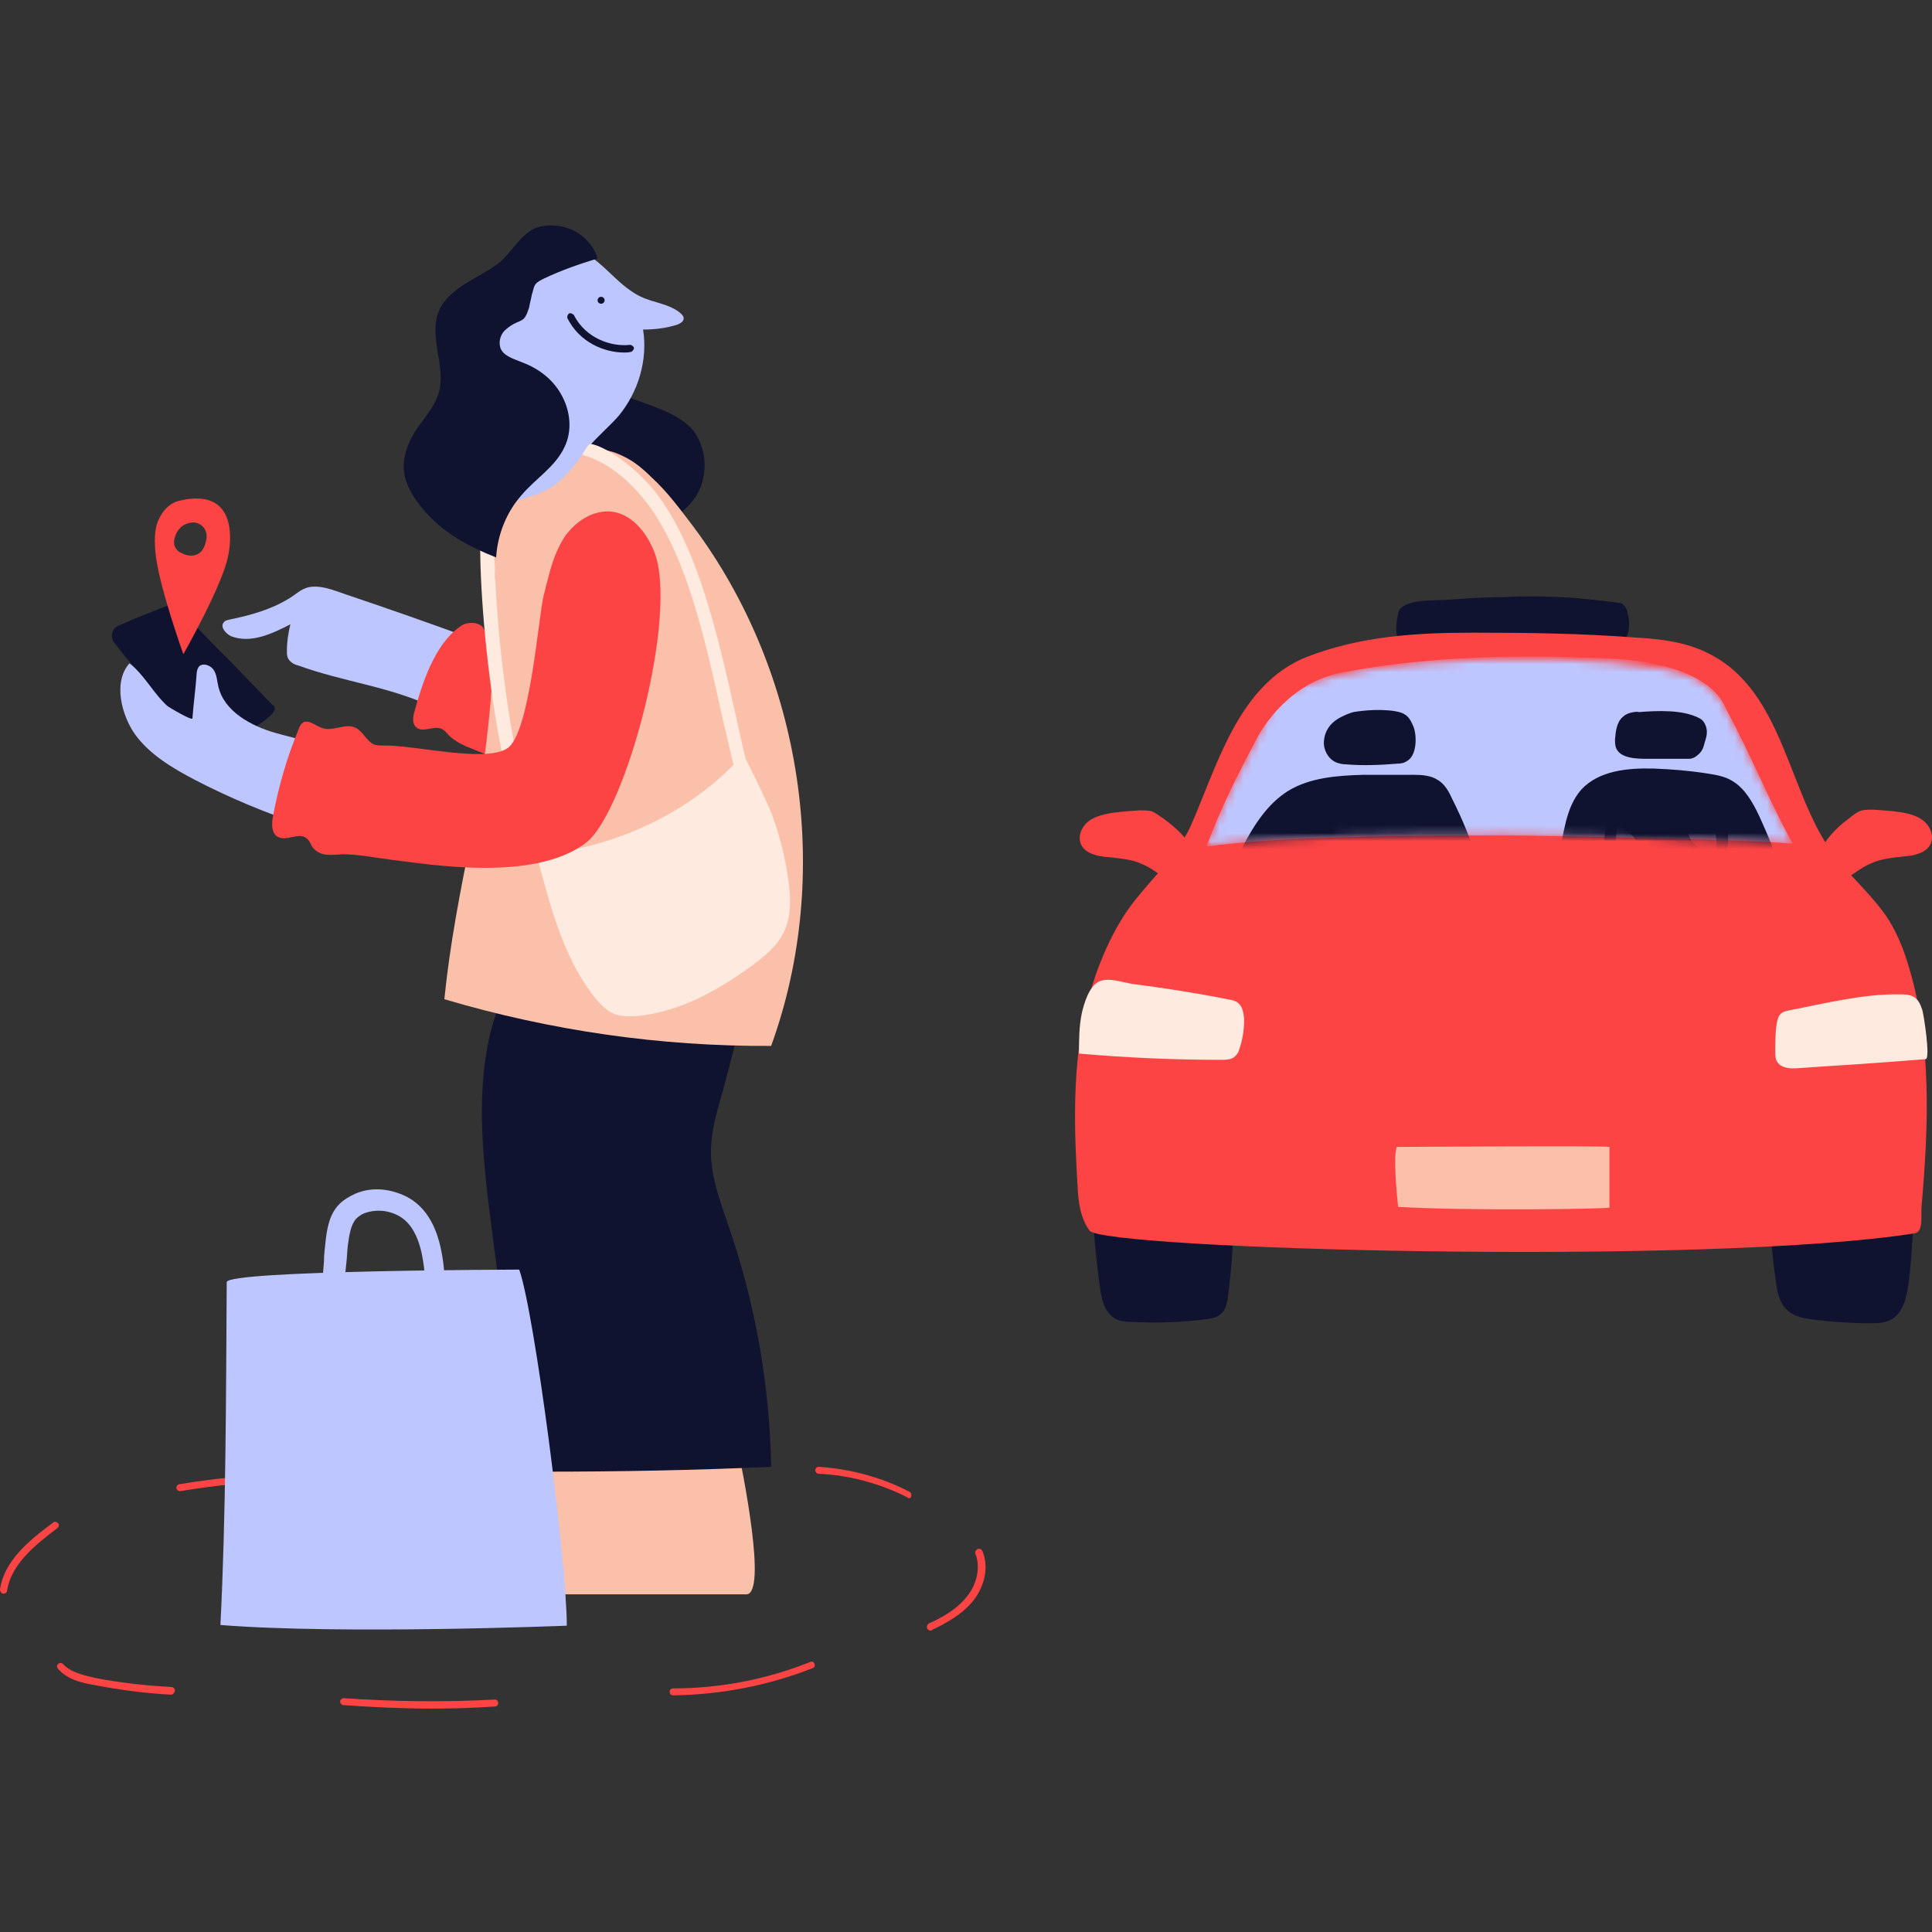 <?xml version="1.0" encoding="UTF-8"?> <svg xmlns="http://www.w3.org/2000/svg" width="240" height="240" viewBox="0 0 240 240" fill="none"><rect x="0" y="0" width="240" height="240" fill="#333333" stroke="none"/><g clip-path="url(#clip0_13391_6674)"><path d="M195.408 74.263C197.234 74.436 199.146 74.609 200.971 74.869C201.232 74.869 201.493 74.956 201.667 75.129C201.841 75.302 202.015 75.561 202.101 75.821C202.536 77.12 202.623 79.63 200.971 80.063C199.841 80.323 198.538 80.236 197.407 80.236C195.06 80.236 192.713 80.063 190.366 80.149C185.759 80.323 181.065 81.102 176.458 80.669C175.589 80.582 174.633 80.496 174.024 79.803C173.242 79.024 173.416 77.726 173.59 76.687C173.677 76.341 173.677 75.994 173.85 75.735C174.807 74.436 178.023 74.609 179.501 74.523C181.935 74.35 184.282 74.176 186.716 74.176C189.671 74.003 192.54 74.09 195.408 74.263Z" fill="#10132F"></path><path d="M135.864 135.552C135.256 143.689 135.517 151.826 136.647 159.963C136.821 161.435 137.255 163.166 138.646 163.859C139.168 164.118 139.776 164.205 140.385 164.205C143.601 164.378 146.73 164.291 149.946 163.859C150.468 163.772 151.076 163.685 151.511 163.339C152.293 162.82 152.467 161.781 152.554 160.915C153.684 152.778 153.337 144.381 151.511 136.331C151.337 135.379 151.076 134.426 150.294 133.82C149.599 133.214 148.643 133.128 147.773 133.128C145.687 132.955 143.601 132.955 141.515 133.041" fill="#10132F"></path><path d="M219.834 148.623C219.834 152.172 220.095 155.721 220.616 159.27C220.79 160.569 221.051 161.867 222.007 162.733C222.876 163.599 224.18 163.772 225.397 163.945C227.657 164.205 229.917 164.378 232.264 164.378C233.134 164.378 233.916 164.378 234.698 164.032C236.437 163.252 236.872 161.088 237.132 159.184C237.915 152.172 237.915 145.074 236.958 138.062C236.785 136.85 236.524 135.551 235.568 134.772C234.872 134.253 233.916 134.08 233.047 133.993C229.483 133.647 225.832 133.387 222.268 133.301C221.833 133.301 221.399 133.301 221.138 133.56C220.79 133.82 220.79 134.34 220.79 134.686C220.703 137.283 220.529 139.793 220.442 142.39" fill="#10132F"></path><path d="M146.034 105.773C144.035 108.543 141.427 110.881 139.515 113.91C137.081 117.806 135.516 122.221 134.56 126.809C133.256 133.561 133.43 140.486 133.864 147.411C133.951 149.316 134.212 151.307 135.342 152.865C136.994 155.202 211.924 157.28 237.828 153.211C238.958 153.038 238.611 151.047 238.698 149.922C239.567 139.967 240.001 129.665 237.133 120.143C236.524 118.066 235.742 116.075 234.612 114.257C232.873 111.573 230.44 109.409 228.353 106.899C222.008 99.194 221.921 85.863 212.098 81.102C209.316 79.717 206.187 79.371 203.145 79.198C196.451 78.678 189.758 78.592 182.978 78.592C175.85 78.592 168.983 79.025 162.289 81.622C153.684 85.084 151.163 95.385 147.773 102.917C147.338 103.782 146.729 104.821 146.034 105.773Z" fill="#FD4444"></path><path d="M148.903 106.639C148.468 105.773 147.86 104.908 147.425 104.388C146.643 103.35 145.6 102.484 144.556 101.705C144.035 101.359 143.513 100.926 142.992 100.753C142.47 100.666 142.036 100.666 141.514 100.666C139.689 100.839 136.559 100.839 135.082 102.138C134.299 102.83 133.865 103.956 134.299 104.908C134.821 106.033 136.298 106.379 137.602 106.466C139.08 106.639 140.558 106.726 141.862 107.332C143.166 107.851 144.209 108.89 145.513 109.409C146.817 109.929 148.555 109.929 149.424 108.803C149.772 108.37 149.077 107.072 148.903 106.639Z" fill="#FD4444"></path><path d="M173.677 149.921C182.282 150.44 199.928 150.181 199.928 150.008C199.928 148.103 199.928 144.467 199.928 142.476C199.928 142.303 173.503 142.476 173.503 142.476C173.068 143.775 173.503 148.19 173.677 149.921Z" fill="#FBC0AA"></path><mask id="mask0_13391_6674" style="mask-type:luminance" maskUnits="userSpaceOnUse" x="149" y="81" width="74" height="25"><path d="M214.533 88.287C214.185 87.681 213.576 85.69 210.36 84.132C203.406 80.842 167.418 80.583 158.987 86.556C158.204 87.162 156.9 90.105 156.031 91.836C153.51 96.597 151.772 100.06 149.859 105.081C158.987 103.782 175.85 103.696 186.977 103.696C190.976 103.696 218.705 104.215 222.704 104.734C219.574 99.108 217.575 93.914 214.533 88.287Z" fill="white"></path></mask><g mask="url(#mask0_13391_6674)"><path d="M214.533 88.287C214.185 87.68 212.968 82.487 199.929 81.794C185.499 81.102 174.981 81.967 166.81 83.525C160.204 84.737 156.813 90.364 156.031 91.922C153.51 96.683 151.772 100.146 149.859 105.167C158.987 103.868 175.85 103.782 186.977 103.782C190.976 103.782 218.705 104.301 222.704 104.82C219.574 99.107 217.575 93.913 214.533 88.287Z" fill="#BEC6FF"></path></g><mask id="mask1_13391_6674" style="mask-type:luminance" maskUnits="userSpaceOnUse" x="149" y="81" width="74" height="25"><path d="M214.533 88.287C214.185 87.681 213.576 85.69 210.36 84.132C203.406 80.842 167.418 80.583 158.987 86.556C158.204 87.162 156.9 90.105 156.031 91.836C153.51 96.597 151.772 100.06 149.859 105.081C158.987 103.782 175.85 103.696 186.977 103.696C190.976 103.696 218.705 104.215 222.704 104.734C219.574 99.108 217.575 93.914 214.533 88.287Z" fill="white"></path></mask><g mask="url(#mask1_13391_6674)"><path d="M154.379 105.167C155.77 102.484 157.508 99.8 160.029 98.242C162.724 96.597 166.114 96.337 169.33 96.251C171.417 96.251 173.59 96.251 175.676 96.251C176.632 96.251 177.762 96.337 178.545 96.857C179.501 97.376 180.022 98.415 180.457 99.367C181.674 101.791 182.717 104.301 183.499 106.898C186.542 107.158 189.497 107.331 192.54 107.331C192.801 107.331 193.061 107.331 193.322 107.158C193.496 106.985 193.583 106.812 193.583 106.552C194.278 103.609 194.452 100.319 196.451 98.069C198.625 95.731 202.189 95.385 205.405 95.472C207.665 95.558 209.838 95.731 212.011 96.078C213.141 96.251 214.271 96.424 215.228 97.03C216.792 97.982 217.748 99.713 218.531 101.358C219.835 104.215 221.052 107.245 222.008 110.274C222.095 110.621 222.182 110.967 222.008 111.227C221.834 111.486 221.486 111.486 221.225 111.486C198.277 112.871 175.328 112.525 152.293 112.092C152.119 110.88 152.38 109.582 152.901 108.457" fill="#10132F"></path></g><mask id="mask2_13391_6674" style="mask-type:luminance" maskUnits="userSpaceOnUse" x="149" y="81" width="74" height="25"><path d="M214.533 88.287C214.185 87.681 213.576 85.69 210.36 84.132C203.406 80.842 167.418 80.583 158.987 86.556C158.204 87.162 156.9 90.105 156.031 91.836C153.51 96.597 151.772 100.06 149.859 105.081C158.987 103.782 175.85 103.696 186.977 103.696C190.976 103.696 218.705 104.215 222.704 104.734C219.574 99.108 217.575 93.914 214.533 88.287Z" fill="white"></path></mask><g mask="url(#mask2_13391_6674)"><path d="M202.536 88.546C202.189 88.633 201.841 88.806 201.58 89.065C200.798 89.758 200.711 90.883 200.624 91.835C200.624 92.182 200.624 92.442 200.711 92.788C201.146 94.259 203.406 94.259 204.623 94.259C205.927 94.259 209.577 94.259 209.838 94.259C210.36 94.259 210.794 93.913 211.142 93.567C211.49 93.221 211.664 92.701 211.751 92.268C211.924 91.749 212.098 91.143 212.011 90.624C211.924 90.104 211.664 89.498 211.142 89.239C209.056 88.113 205.84 88.286 203.58 88.459C203.319 88.373 202.884 88.459 202.536 88.546Z" fill="#10132F"></path></g><mask id="mask3_13391_6674" style="mask-type:luminance" maskUnits="userSpaceOnUse" x="149" y="81" width="74" height="25"><path d="M214.533 88.287C214.185 87.681 213.576 85.69 210.36 84.132C203.406 80.842 167.418 80.583 158.987 86.556C158.204 87.162 156.9 90.105 156.031 91.836C153.51 96.597 151.772 100.06 149.859 105.081C158.987 103.782 175.85 103.696 186.977 103.696C190.976 103.696 218.705 104.215 222.704 104.734C219.574 99.108 217.575 93.914 214.533 88.287Z" fill="white"></path></mask><g mask="url(#mask3_13391_6674)"><path d="M166.289 89.239C165.246 89.844 164.55 90.797 164.463 92.095C164.376 93.134 164.985 94.259 165.941 94.692C166.376 94.865 166.81 94.952 167.245 94.952C169.331 95.125 171.504 95.038 173.591 94.865C174.025 94.865 174.46 94.779 174.808 94.519C176.025 93.826 176.025 91.403 175.59 90.277C175.329 89.671 175.068 89.066 174.46 88.719C174.025 88.46 173.504 88.373 172.895 88.286C171.331 88.113 169.679 88.2 168.114 88.46C167.506 88.633 166.897 88.892 166.289 89.239Z" fill="#10132F"></path></g><mask id="mask4_13391_6674" style="mask-type:luminance" maskUnits="userSpaceOnUse" x="149" y="81" width="74" height="25"><path d="M214.533 88.287C214.185 87.681 213.576 85.69 210.36 84.132C203.406 80.842 167.418 80.583 158.987 86.556C158.204 87.162 156.9 90.105 156.031 91.836C153.51 96.597 151.772 100.06 149.859 105.081C158.987 103.782 175.85 103.696 186.977 103.696C190.976 103.696 218.705 104.215 222.704 104.734C219.574 99.108 217.575 93.914 214.533 88.287Z" fill="white"></path></mask><g mask="url(#mask4_13391_6674)"><path d="M212.447 98.934C207.145 93.741 197.583 98.502 199.495 107.245C203.755 115.209 213.751 112.698 214.62 105.167C214.881 102.83 214.099 100.493 212.447 98.934ZM209.579 98.848C212.447 100.146 213.838 103.436 212.969 106.379C212.534 106.206 212.186 105.946 211.752 105.687C209.926 104.734 210.013 104.128 209.666 103.523C209.231 102.83 208.622 102.224 207.927 101.878C207.232 101.532 206.623 101.618 205.928 101.791C205.232 101.964 204.45 101.878 203.755 101.618C203.581 101.532 202.016 100.752 202.016 100.752C203.755 98.415 206.884 97.549 209.579 98.848ZM204.363 110.101C201.494 108.803 200.104 105.6 200.973 102.657C200.973 102.657 202.277 103.349 202.364 103.436C202.798 103.782 203.146 104.128 203.233 104.648C203.32 105.86 203.928 106.812 205.058 107.331C206.188 107.851 207.232 107.591 208.449 107.418C208.709 107.331 208.97 107.331 209.231 107.331C209.666 107.331 210.1 107.505 210.448 107.678C210.535 107.764 211.752 108.457 211.839 108.37C210.1 110.534 206.971 111.313 204.363 110.101Z" fill="#10132F"></path></g><path d="M194.191 77.725C194.191 76.86 194.104 76.34 194.017 75.388C192.105 75.388 190.193 75.388 188.28 75.302C186.455 75.302 184.629 75.128 182.804 75.302C182.717 75.302 182.891 77.293 182.978 77.466C184.803 77.812 186.803 77.725 188.628 77.812C190.367 77.985 194.191 77.725 194.191 77.725Z" fill="#10132F"></path><path d="M152.467 124.125C152.989 124.211 153.511 124.298 153.858 124.644C154.38 125.077 154.467 125.856 154.554 126.549C154.554 127.847 154.38 129.146 153.945 130.358C153.858 130.704 153.684 130.964 153.424 131.223C152.989 131.656 152.294 131.656 151.685 131.656C145.774 131.656 139.95 131.396 134.039 130.877C134.039 129.232 134.039 127.501 134.387 125.856C134.648 124.731 135.256 122.567 136.473 121.961C137.603 121.355 139.515 122.047 140.645 122.22C144.644 122.74 148.556 123.346 152.467 124.125Z" fill="#FFEAE0"></path><path d="M222.269 125.51C221.834 125.597 221.4 125.683 221.139 126.029C220.878 126.289 220.791 126.722 220.704 127.155C220.53 128.367 220.53 129.492 220.53 130.704C220.53 131.137 220.53 131.57 220.791 131.916C221.226 132.695 222.443 132.782 223.312 132.695C228.614 132.349 233.917 132.002 239.219 131.57C239.828 131.483 238.959 125.943 238.785 125.423C238.263 123.865 237.655 123.519 236.003 123.519C231.57 123.432 226.702 124.644 222.269 125.51Z" fill="#FFEAE0"></path><path d="M225.571 106.552C226.006 105.686 226.615 104.821 226.962 104.301C227.745 103.263 228.701 102.397 229.744 101.618C230.179 101.272 230.7 100.839 231.309 100.666C231.743 100.579 232.265 100.579 232.786 100.579C234.612 100.752 237.654 100.752 239.045 102.051C239.827 102.743 240.262 103.869 239.827 104.821C239.306 105.946 237.828 106.292 236.611 106.379C235.22 106.552 233.743 106.639 232.439 107.245C231.135 107.764 230.092 108.803 228.875 109.322C227.571 109.842 225.919 109.842 225.05 108.716C224.702 108.283 225.311 106.985 225.571 106.552Z" fill="#FD4444"></path><path d="M91.359 178.489L87.361 174.334C82.927 174.421 78.494 174.68 74.061 175.027C72.844 175.113 69.802 174.767 68.932 175.892C68.063 177.018 68.585 180.567 68.411 182.038C68.237 183.77 67.976 185.674 66.672 186.886C65.368 188.184 63.369 188.358 61.63 188.617C59.197 188.964 56.85 189.57 54.59 190.435C53.112 190.955 51.634 191.647 50.504 192.686C49.374 193.725 48.592 195.283 48.765 196.841C48.765 197.101 48.852 197.447 49.113 197.707C49.461 198.053 49.895 198.053 50.33 198.053C60.761 198.053 82.319 198.053 92.75 198.053C95.271 197.88 92.402 183.337 91.359 178.489Z" fill="#FBC0AA"></path><path d="M22.339 185.241C22.165 185.241 21.991 185.068 21.904 184.895C21.904 184.635 21.991 184.462 22.252 184.375C22.513 184.375 27.989 183.337 31.901 183.423C32.162 183.423 32.336 183.596 32.336 183.856C32.336 184.116 32.075 184.289 31.901 184.289C28.076 184.202 22.513 185.241 22.339 185.241C22.426 185.241 22.426 185.241 22.339 185.241Z" fill="#FD4444"></path><path d="M0.435 197.966C0.174 197.966 0 197.706 0 197.446C0.522 193.897 3.564 191.387 6.606 189.136C6.78 188.963 7.041 189.05 7.215 189.223C7.389 189.396 7.302 189.655 7.128 189.829C4.259 191.993 1.391 194.33 0.869 197.62C0.869 197.793 0.695 197.966 0.435 197.966Z" fill="#FD4444"></path><path d="M21.21 210.518C17.994 210.345 14.778 209.912 11.649 209.306C10.084 209.046 8.345 208.613 7.215 207.315C7.042 207.142 7.042 206.882 7.215 206.709C7.389 206.536 7.65 206.536 7.824 206.709C8.78 207.748 10.345 208.094 11.822 208.44C14.952 209.046 18.081 209.392 21.297 209.566C21.558 209.566 21.732 209.825 21.732 209.998C21.645 210.345 21.471 210.518 21.21 210.518Z" fill="#FD4444"></path><path d="M53.72 212.249C49.983 212.249 46.332 212.076 42.681 211.816C42.42 211.816 42.246 211.556 42.246 211.383C42.246 211.123 42.507 210.95 42.681 210.95C48.939 211.383 55.198 211.47 61.457 211.123C61.718 211.123 61.891 211.296 61.891 211.556C61.891 211.816 61.718 211.989 61.457 211.989C58.936 212.162 56.328 212.249 53.72 212.249Z" fill="#FD4444"></path><path d="M83.623 210.605C83.362 210.605 83.189 210.431 83.189 210.172C83.189 209.912 83.362 209.739 83.623 209.739C89.447 209.739 95.271 208.614 100.661 206.449C100.921 206.363 101.095 206.449 101.182 206.709C101.269 206.969 101.182 207.142 100.921 207.229C95.445 209.393 89.534 210.518 83.623 210.605Z" fill="#FD4444"></path><path d="M112.918 186.106C112.831 186.106 112.744 186.106 112.744 186.02C109.354 184.289 105.529 183.25 101.704 183.077C101.443 183.077 101.27 182.817 101.27 182.644C101.27 182.471 101.443 182.211 101.704 182.211C105.616 182.471 109.528 183.509 113.005 185.327C113.178 185.414 113.265 185.674 113.178 185.933C113.178 186.02 113.092 186.106 112.918 186.106Z" fill="#FD4444"></path><path d="M115.612 202.554C115.438 202.554 115.265 202.468 115.178 202.294C115.091 202.035 115.178 201.862 115.352 201.689C116.916 200.996 118.829 199.957 120.132 198.312C121.436 196.668 121.784 194.59 121.176 193.032C121.089 192.772 121.176 192.599 121.436 192.426C121.697 192.339 121.871 192.426 122.045 192.686C122.827 194.59 122.393 196.927 120.915 198.832C119.524 200.563 117.438 201.689 115.786 202.468C115.786 202.554 115.699 202.554 115.612 202.554Z" fill="#FD4444"></path><path d="M64.151 120.489C58.414 129.665 59.631 141.438 61.022 152.172C62.239 161.608 63.543 171.13 64.76 180.566C64.847 181.172 64.934 181.864 65.368 182.297C65.89 182.817 66.672 182.817 67.368 182.817C76.843 182.817 86.317 182.643 95.793 182.211C95.619 172.169 93.88 162.127 90.577 152.519C89.534 149.402 88.317 146.286 88.317 143.083C88.317 140.573 89.012 138.235 89.708 135.812C92.228 126.722 94.141 117.46 95.445 108.197C86.144 107.332 76.756 106.899 67.368 106.726C66.759 109.496 66.151 112.352 65.542 115.122" fill="#10132F"></path><path d="M14.691 77.727C13.909 78.073 13.648 79.112 14.17 79.804C15.735 81.882 17.56 83.873 19.125 85.864C21.211 88.461 23.471 90.884 25.644 93.308C26.253 94.001 26.6 93.828 27.209 93.395C27.991 92.875 28.773 92.269 29.556 91.75C31.207 90.538 34.945 88.547 33.989 87.681C33.815 87.595 28.165 81.622 27.556 81.103C26.426 79.977 25.383 78.852 24.253 77.727C23.645 77.034 22.428 75.129 21.472 75.043C21.211 75.043 17.038 76.688 14.691 77.727Z" fill="#10132F"></path><path d="M86.666 61.279C85.188 63.963 82.058 65.521 79.016 65.521C75.974 65.521 72.931 64.049 70.758 61.885C69.367 60.5 68.237 58.769 67.803 56.778C66.499 50.545 72.757 47.256 77.799 49.247C80.494 50.285 84.232 51.238 86.144 53.489C87.796 55.739 87.969 58.942 86.666 61.279Z" fill="#10132F"></path><path d="M28.599 76.947C28.338 77.034 27.991 77.034 27.817 77.293C27.295 77.813 27.991 78.679 28.686 79.025C31.12 79.977 33.728 78.765 36.075 77.553C35.814 78.592 35.64 79.717 35.64 80.843C35.64 81.275 35.64 81.622 35.901 81.968C36.162 82.314 36.596 82.574 37.031 82.661C42.681 84.738 48.94 85.344 54.329 88.114C56.155 85.431 57.633 82.487 58.937 79.458C53.547 77.467 48.071 75.562 42.681 73.744C41.464 73.311 40.074 72.792 38.856 72.879C37.553 72.965 37.031 73.658 35.901 74.35C33.641 75.735 31.12 76.428 28.599 76.947Z" fill="#BEC6FF"></path><path d="M43.117 94.607C40.77 92.443 37.292 91.924 34.25 91.058C31.208 90.192 27.817 88.374 27.122 85.258C26.948 84.566 26.948 83.786 26.514 83.18C26.079 82.575 25.123 82.315 24.688 82.834C24.514 83.094 24.427 83.44 24.427 83.7C24.34 85.171 23.993 87.855 23.906 89.24C23.906 89.586 20.95 87.855 20.776 87.682C19.038 86.124 17.908 83.786 16.082 82.401C13.996 84.739 15.126 88.894 16.778 91.231C18.603 93.741 21.385 95.386 24.167 96.858C32.859 101.359 42.334 104.476 52.07 105.947C53.287 104.216 53.635 101.1 53.808 99.109" fill="#BEC6FF"></path><path d="M57.632 77.553C57.458 77.64 57.284 77.726 57.197 77.813C53.981 79.977 52.416 84.998 51.46 88.46C51.286 89.153 51.199 89.932 51.721 90.365C52.503 91.057 53.894 90.105 54.85 90.538C55.198 90.711 55.458 90.971 55.719 91.317C56.588 92.183 57.805 92.702 58.935 93.135C65.281 95.732 71.54 98.242 77.885 100.839C78.146 100.926 78.32 101.012 78.581 101.012C78.928 100.926 79.189 100.666 79.363 100.32C81.71 96.424 83.796 92.01 85.448 87.681C85.622 87.249 85.709 86.816 85.535 86.469C85.361 86.21 85.1 86.123 84.84 85.95C80.319 84.219 75.625 82.834 70.931 81.795C69.714 81.535 68.41 81.275 67.28 80.67C66.237 80.15 65.368 79.371 64.325 78.938C63.282 78.592 61.804 78.679 61.282 79.717C60.5 79.371 60.413 78.332 59.805 77.726C59.109 77.293 58.327 77.293 57.632 77.553Z" fill="#FD4444"></path><path d="M79.624 36.867C81.275 37.646 83.188 37.733 84.579 38.945C84.752 39.118 84.926 39.291 84.926 39.551C84.926 39.983 84.492 40.157 84.144 40.33C82.753 40.763 81.362 40.936 79.885 40.936C80.493 44.745 79.276 48.727 76.842 51.67C75.625 53.055 74.147 54.267 73.017 55.652C71.974 56.95 72.322 58.595 71.713 60.153C71.279 61.279 70.67 62.404 69.975 63.443C68.063 66.472 65.716 69.243 63.108 71.753C62.412 71.58 62.152 70.714 61.978 70.022C61.195 65.52 60.848 60.932 59.457 56.604C58.066 52.276 57.11 47.601 58.24 43.1C58.935 40.33 60.326 37.819 61.978 35.569C63.89 32.885 67.193 29.596 70.844 30.721C74.495 31.587 76.321 35.309 79.624 36.867Z" fill="#BEC6FF"></path><path d="M72.67 55.998C72.67 55.998 70.41 59.461 68.411 60.586C66.759 61.538 64.934 61.971 63.108 62.491C62.848 62.577 62.5 62.664 62.326 62.837C62.152 63.01 62.065 63.356 61.978 63.616C60.935 67.425 61.631 71.58 61.544 75.475C61.457 78.678 61.37 81.881 61.109 84.998C60.675 91.23 59.805 97.55 58.588 103.696C57.197 110.621 55.894 117.2 55.198 124.125C68.324 128.021 82.058 130.012 95.793 129.925C103.529 108.63 99.704 83.613 86.144 65.434C84.492 63.27 82.928 61.106 80.928 59.288C79.885 58.249 78.755 57.297 77.451 56.691C76.408 56.171 74.93 55.566 72.67 55.998Z" fill="#FBC0AA"></path><path d="M70.411 109.063C70.064 109.063 69.629 108.976 69.281 108.89C68.673 108.717 68.064 108.284 67.543 107.678C61.718 101.185 59.198 73.571 59.719 65.434C59.719 64.915 60.154 64.568 60.675 64.655C61.197 64.655 61.545 65.088 61.458 65.607C61.023 73.311 63.37 100.493 68.847 106.552C69.107 106.899 69.455 107.158 69.803 107.245C70.237 107.418 70.846 107.332 71.367 107.245C77.105 106.206 90.491 99.281 91.708 97.55C91.1 95.039 90.491 92.269 89.796 89.412C87.623 79.544 85.189 68.29 79.886 61.885C77.626 59.115 74.844 57.124 72.324 56.518C72.324 56.518 73.106 55.046 73.367 55.133C75.279 55.479 78.669 57.816 81.19 60.846C86.666 67.598 89.187 79.025 91.447 89.066C92.056 92.01 92.751 94.78 93.36 97.376C93.447 97.723 93.36 98.156 93.099 98.502C91.36 101.272 76.757 108.111 71.541 109.063C71.28 108.976 70.846 109.063 70.411 109.063Z" fill="#FFEAE0"></path><path d="M28.164 159.272C28.077 173.036 28.077 188.098 27.382 201.862C42.594 203.074 70.41 201.949 70.41 201.949C70.41 194.071 66.412 163.081 64.499 157.714C64.499 157.714 28.164 157.8 28.164 159.272Z" fill="#BEC6FF"></path><path d="M55.72 162.387L54.155 162.301C52.765 162.214 51.374 162.128 49.896 162.041C47.027 161.868 44.072 161.695 41.203 161.608L39.639 161.522L39.899 160.05C40.073 159.011 40.16 157.886 40.247 156.674C40.247 155.895 40.334 155.202 40.421 154.423C40.595 152.779 40.856 150.874 42.16 149.576C42.681 149.056 43.377 148.623 44.159 148.277C45.984 147.498 48.071 147.585 50.07 148.45C54.677 150.441 55.111 156.328 55.285 159.531C55.285 160.05 55.372 160.483 55.372 160.829L55.72 162.387ZM42.855 159.098C45.289 159.184 47.723 159.358 50.157 159.444C51.026 159.531 51.982 159.531 52.852 159.617C52.678 156.847 52.33 152.259 49.201 150.874C47.897 150.268 46.506 150.268 45.289 150.701C44.854 150.874 44.507 151.134 44.246 151.394C43.55 152.173 43.377 153.471 43.203 154.77C43.116 155.462 43.116 156.155 43.029 156.847C42.942 157.626 42.855 158.405 42.855 159.098Z" fill="#BEC6FF"></path><path d="M65.281 39.291C64.846 40.07 64.151 39.811 62.934 40.849C62.239 41.369 61.891 42.321 62.152 43.187C62.499 44.225 63.803 44.572 64.846 45.005C66.933 45.784 68.758 47.169 69.801 49.16C70.844 51.064 71.105 53.488 70.149 55.479C69.019 57.989 66.498 59.461 64.76 61.539C62.934 63.616 61.804 66.386 61.63 69.243C58.327 67.945 55.371 66.386 52.938 63.703C51.721 62.318 50.59 60.76 50.243 58.942C49.895 57.037 50.59 55.133 51.634 53.488C52.677 51.93 53.981 50.545 54.502 48.813C55.458 45.524 53.198 41.888 54.502 38.685C55.111 37.127 56.588 36.002 57.979 35.136C59.37 34.27 61.022 33.491 62.325 32.366C63.542 31.241 64.412 29.683 65.803 28.73C67.106 27.778 69.193 27.865 70.671 28.384C72.322 28.99 73.713 30.375 74.234 32.106C71.974 32.799 69.714 33.578 67.541 34.617C67.193 34.79 66.846 34.963 66.585 35.223C66.237 35.656 66.237 36.175 66.063 36.608C65.977 37.127 65.803 37.733 65.716 38.252C65.542 38.685 65.455 39.032 65.281 39.291Z" fill="#10132F"></path><path d="M67.629 106.12C67.368 106.12 67.107 106.379 67.02 106.639C66.846 106.899 66.933 107.332 67.02 107.591C68.585 113.391 70.237 119.364 73.974 124.039C74.583 124.731 75.191 125.424 76.061 125.857C77.017 126.289 78.147 126.289 79.277 126.203C84.406 125.684 89.1 123.087 93.272 120.057C94.924 118.845 96.575 117.546 97.445 115.642C98.314 113.737 98.227 111.573 97.966 109.582C97.618 106.812 96.923 104.042 95.967 101.359C95.271 99.454 92.316 93.654 92.316 93.654C92.316 93.654 84.319 104.129 67.629 106.12Z" fill="#FFEAE0"></path><path d="M74.67 37.733C74.91 37.733 75.105 37.539 75.105 37.3C75.105 37.061 74.91 36.867 74.67 36.867C74.43 36.867 74.235 37.061 74.235 37.3C74.235 37.539 74.43 37.733 74.67 37.733Z" fill="#10132F"></path><path d="M77.539 43.793C75.018 43.793 71.976 42.494 70.498 39.551C70.411 39.378 70.498 39.118 70.672 38.945C70.846 38.858 71.106 38.945 71.28 39.118C72.758 42.062 75.974 43.1 78.234 42.84C78.495 42.84 78.669 43.014 78.756 43.187C78.756 43.447 78.582 43.62 78.408 43.706C78.061 43.793 77.8 43.793 77.539 43.793Z" fill="#10132F"></path><path d="M67.976 72.272C67.802 72.791 67.716 73.397 67.542 73.916C66.846 76.946 65.803 91.143 63.022 92.961C60.24 94.779 51.46 92.528 47.722 92.615C47.375 92.615 46.94 92.615 46.592 92.528C45.549 92.182 45.115 90.797 44.072 90.364C42.855 89.845 41.377 90.883 40.073 90.451C39.204 90.191 38.334 89.325 37.639 89.758C37.378 89.931 37.204 90.277 37.117 90.537C35.64 94.086 34.597 97.722 33.901 101.444C33.727 102.397 33.727 103.522 34.51 103.955C35.553 104.561 37.117 103.349 38.074 104.128C38.421 104.388 38.595 104.82 38.769 105.167C39.725 106.465 41.116 106.205 42.507 106.119C44.506 106.119 46.592 106.552 48.679 106.811C53.112 107.331 66.412 109.668 72.844 104.647C77.799 100.752 84.318 76.254 81.276 68.549C80.32 66.126 78.407 63.702 75.713 63.529C73.279 63.442 71.106 65.087 69.889 67.078C68.933 68.723 68.411 70.454 67.976 72.272Z" fill="#FD4444"></path><path d="M22.166 62.231C20.862 62.577 19.906 63.789 19.471 65.174C19.124 66.473 19.211 67.858 19.384 69.243C19.906 73.225 22.775 81.275 22.775 81.275C22.775 81.275 27.642 72.705 28.338 69.07C28.599 67.944 29.903 60.326 22.166 62.231ZM25.556 67.338C25.469 67.771 25.296 68.117 25.035 68.464C24.426 69.156 23.383 69.156 22.601 68.723C22.34 68.637 22.079 68.464 21.905 68.204C21.558 67.771 21.558 67.252 21.732 66.732C21.905 66.04 22.427 65.347 23.122 65.088C24.774 64.395 26.078 65.78 25.556 67.338Z" fill="#FD4444"></path></g><defs><clipPath id="clip0_13391_6674"><rect width="240" height="240" fill="white" transform="translate(0 0.001)"></rect></clipPath></defs></svg> 